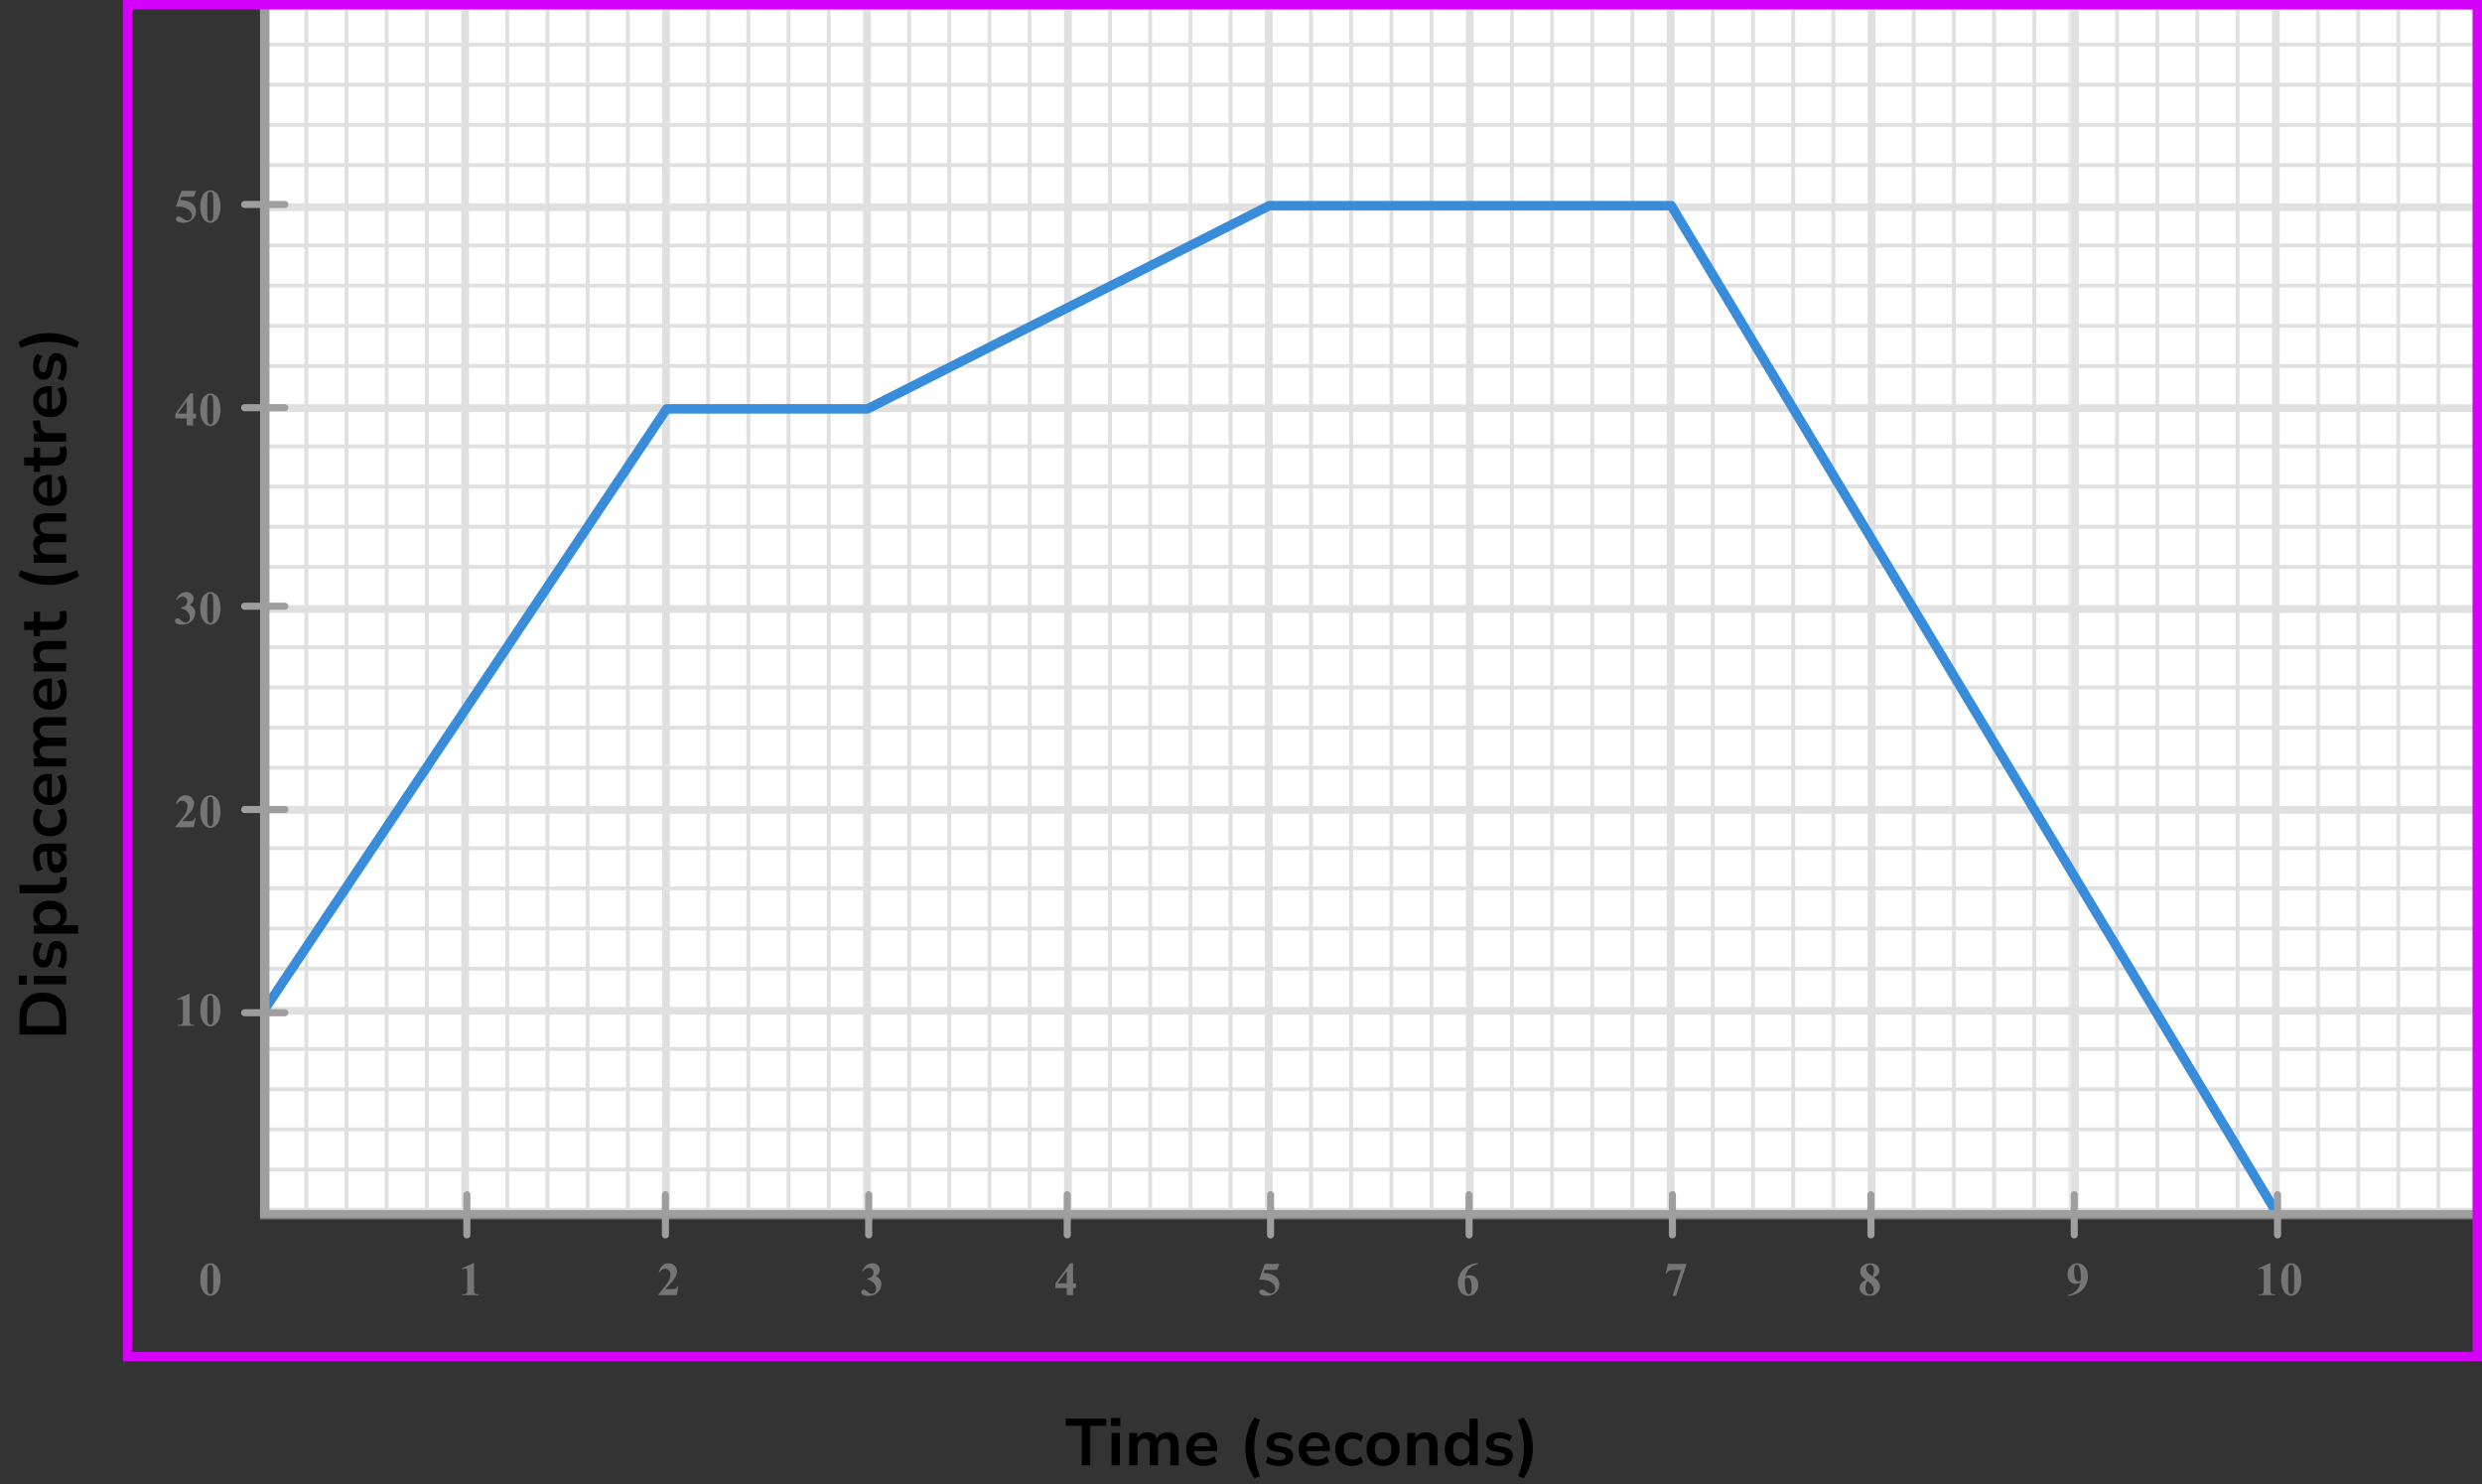<?xml version="1.0" encoding="UTF-8"?> <svg xmlns="http://www.w3.org/2000/svg" width="525" height="314" viewBox="0 0 525 314" fill="none"><rect x="0" y="0" width="525" height="314" fill="#333333" stroke="none"/><mask id="mask0_2971_111491" style="mask-type:alpha" maskUnits="userSpaceOnUse" x="54" y="0" width="471" height="258"><rect x="54" width="471" height="258" fill="#C4C4C4"></rect></mask><g mask="url(#mask0_2971_111491)"><mask id="mask1_2971_111491" style="mask-type:alpha" maskUnits="userSpaceOnUse" x="56" y="-42" width="383" height="299"><rect x="56" y="-42" width="383" height="299" fill="#C4C4C4"></rect></mask><g mask="url(#mask1_2971_111491)"><mask id="mask2_2971_111491" style="mask-type:alpha" maskUnits="userSpaceOnUse" x="-3" y="-176" width="500" height="494"><rect x="-3" y="-176" width="500" height="493.421" fill="white"></rect></mask><g mask="url(#mask2_2971_111491)"><rect x="-3" y="-176" width="501.645" height="493.421" fill="white"></rect><line x1="55.889" y1="317.421" x2="55.889" y2="-176" stroke="#E0E0E0" stroke-width="1.645"></line><line x1="64.8" y1="317.421" x2="64.8" y2="-176" stroke="#E0E0E0" stroke-width="0.822"></line><line x1="73.3" y1="317.421" x2="73.3" y2="-176" stroke="#E0E0E0" stroke-width="0.822"></line><line x1="81.8" y1="317.421" x2="81.8" y2="-176" stroke="#E0E0E0" stroke-width="0.822"></line><line x1="90.3" y1="317.421" x2="90.3" y2="-176" stroke="#E0E0E0" stroke-width="0.822"></line><line x1="98.389" y1="317.421" x2="98.389" y2="-176" stroke="#E0E0E0" stroke-width="1.645"></line><line x1="107.3" y1="317.421" x2="107.3" y2="-176" stroke="#E0E0E0" stroke-width="0.822"></line><line x1="115.8" y1="317.421" x2="115.8" y2="-176" stroke="#E0E0E0" stroke-width="0.822"></line><line x1="124.3" y1="317.421" x2="124.3" y2="-176" stroke="#E0E0E0" stroke-width="0.822"></line><line x1="132.8" y1="317.421" x2="132.8" y2="-176" stroke="#E0E0E0" stroke-width="0.822"></line><line x1="140.889" y1="317.421" x2="140.889" y2="-176" stroke="#E0E0E0" stroke-width="1.645"></line><line x1="149.8" y1="317.421" x2="149.8" y2="-176" stroke="#E0E0E0" stroke-width="0.822"></line><line x1="158.3" y1="317.421" x2="158.3" y2="-176" stroke="#E0E0E0" stroke-width="0.822"></line><line x1="166.8" y1="317.421" x2="166.8" y2="-176" stroke="#E0E0E0" stroke-width="0.822"></line><line x1="175.3" y1="317.421" x2="175.3" y2="-176" stroke="#E0E0E0" stroke-width="0.822"></line><line x1="183.389" y1="317.421" x2="183.389" y2="-176" stroke="#E0E0E0" stroke-width="1.645"></line><line x1="192.3" y1="317.421" x2="192.3" y2="-176" stroke="#E0E0E0" stroke-width="0.822"></line><line x1="200.8" y1="317.421" x2="200.8" y2="-176" stroke="#E0E0E0" stroke-width="0.822"></line><line x1="209.3" y1="317.421" x2="209.3" y2="-176" stroke="#E0E0E0" stroke-width="0.822"></line><line x1="217.8" y1="317.421" x2="217.8" y2="-176" stroke="#E0E0E0" stroke-width="0.822"></line><line x1="225.889" y1="317.421" x2="225.889" y2="-176" stroke="#E0E0E0" stroke-width="1.645"></line><line x1="234.8" y1="317.421" x2="234.8" y2="-176" stroke="#E0E0E0" stroke-width="0.822"></line><line x1="243.3" y1="317.421" x2="243.3" y2="-176" stroke="#E0E0E0" stroke-width="0.822"></line><line x1="251.8" y1="317.421" x2="251.8" y2="-176" stroke="#E0E0E0" stroke-width="0.822"></line><line x1="260.3" y1="317.421" x2="260.3" y2="-176" stroke="#E0E0E0" stroke-width="0.822"></line><line x1="268.389" y1="317.421" x2="268.389" y2="-176" stroke="#E0E0E0" stroke-width="1.645"></line><line x1="277.3" y1="317.421" x2="277.3" y2="-176" stroke="#E0E0E0" stroke-width="0.822"></line><line x1="285.8" y1="317.421" x2="285.8" y2="-176" stroke="#E0E0E0" stroke-width="0.822"></line><line x1="294.3" y1="317.421" x2="294.3" y2="-176" stroke="#E0E0E0" stroke-width="0.822"></line><line x1="302.8" y1="317.421" x2="302.8" y2="-176" stroke="#E0E0E0" stroke-width="0.822"></line><line x1="310.889" y1="317.421" x2="310.889" y2="-176" stroke="#E0E0E0" stroke-width="1.645"></line><line x1="319.8" y1="317.421" x2="319.8" y2="-176" stroke="#E0E0E0" stroke-width="0.822"></line><line x1="328.3" y1="317.421" x2="328.3" y2="-176" stroke="#E0E0E0" stroke-width="0.822"></line><line x1="336.8" y1="317.421" x2="336.8" y2="-176" stroke="#E0E0E0" stroke-width="0.822"></line><line x1="345.3" y1="317.421" x2="345.3" y2="-176" stroke="#E0E0E0" stroke-width="0.822"></line><line x1="353.389" y1="317.421" x2="353.389" y2="-176" stroke="#E0E0E0" stroke-width="1.645"></line><line x1="362.3" y1="317.421" x2="362.3" y2="-176" stroke="#E0E0E0" stroke-width="0.822"></line><line x1="370.8" y1="317.421" x2="370.8" y2="-176" stroke="#E0E0E0" stroke-width="0.822"></line><line x1="379.3" y1="317.421" x2="379.3" y2="-176" stroke="#E0E0E0" stroke-width="0.822"></line><line x1="387.8" y1="317.421" x2="387.8" y2="-176" stroke="#E0E0E0" stroke-width="0.822"></line><line x1="395.889" y1="317.421" x2="395.889" y2="-176" stroke="#E0E0E0" stroke-width="1.645"></line><line x1="404.8" y1="317.421" x2="404.8" y2="-176" stroke="#E0E0E0" stroke-width="0.822"></line><line x1="413.3" y1="317.421" x2="413.3" y2="-176" stroke="#E0E0E0" stroke-width="0.822"></line><line x1="421.8" y1="317.421" x2="421.8" y2="-176" stroke="#E0E0E0" stroke-width="0.822"></line><line x1="430.3" y1="317.421" x2="430.3" y2="-176" stroke="#E0E0E0" stroke-width="0.822"></line><line x1="438.389" y1="317.421" x2="438.389" y2="-176" stroke="#E0E0E0" stroke-width="1.645"></line><line x1="500.289" y1="256.342" x2="-12.869" y2="256.342" stroke="#E0E0E0" stroke-width="1.645"></line><line x1="500.289" y1="247.431" x2="-12.869" y2="247.431" stroke="#E0E0E0" stroke-width="0.822"></line><line x1="500.289" y1="238.931" x2="-12.869" y2="238.931" stroke="#E0E0E0" stroke-width="0.822"></line><line x1="500.289" y1="230.431" x2="-12.869" y2="230.431" stroke="#E0E0E0" stroke-width="0.822"></line><line x1="500.289" y1="221.931" x2="-12.869" y2="221.931" stroke="#E0E0E0" stroke-width="0.822"></line><line x1="500.289" y1="213.842" x2="-12.869" y2="213.842" stroke="#E0E0E0" stroke-width="1.645"></line><line x1="500.289" y1="204.931" x2="-12.869" y2="204.931" stroke="#E0E0E0" stroke-width="0.822"></line><line x1="500.289" y1="196.431" x2="-12.869" y2="196.431" stroke="#E0E0E0" stroke-width="0.822"></line><line x1="500.289" y1="187.931" x2="-12.869" y2="187.931" stroke="#E0E0E0" stroke-width="0.822"></line><line x1="500.289" y1="179.431" x2="-12.869" y2="179.431" stroke="#E0E0E0" stroke-width="0.822"></line><line x1="500.289" y1="171.342" x2="-12.869" y2="171.342" stroke="#E0E0E0" stroke-width="1.645"></line><line x1="500.289" y1="162.431" x2="-12.869" y2="162.431" stroke="#E0E0E0" stroke-width="0.822"></line><line x1="500.289" y1="153.931" x2="-12.869" y2="153.931" stroke="#E0E0E0" stroke-width="0.822"></line><line x1="500.289" y1="145.431" x2="-12.869" y2="145.431" stroke="#E0E0E0" stroke-width="0.822"></line><line x1="500.289" y1="136.931" x2="-12.869" y2="136.931" stroke="#E0E0E0" stroke-width="0.822"></line><line x1="500.289" y1="128.842" x2="-12.869" y2="128.842" stroke="#E0E0E0" stroke-width="1.645"></line><line x1="500.289" y1="119.931" x2="-12.869" y2="119.931" stroke="#E0E0E0" stroke-width="0.822"></line><line x1="500.289" y1="111.431" x2="-12.869" y2="111.431" stroke="#E0E0E0" stroke-width="0.822"></line><line x1="500.289" y1="102.931" x2="-12.869" y2="102.931" stroke="#E0E0E0" stroke-width="0.822"></line><line x1="500.289" y1="94.431" x2="-12.869" y2="94.431" stroke="#E0E0E0" stroke-width="0.822"></line><line x1="500.289" y1="86.342" x2="-12.869" y2="86.342" stroke="#E0E0E0" stroke-width="1.645"></line><line x1="500.289" y1="77.431" x2="-12.869" y2="77.431" stroke="#E0E0E0" stroke-width="0.822"></line><line x1="500.289" y1="68.931" x2="-12.869" y2="68.931" stroke="#E0E0E0" stroke-width="0.822"></line><line x1="500.289" y1="60.431" x2="-12.869" y2="60.431" stroke="#E0E0E0" stroke-width="0.822"></line><line x1="500.289" y1="51.931" x2="-12.869" y2="51.931" stroke="#E0E0E0" stroke-width="0.822"></line><line x1="500.289" y1="43.842" x2="-12.869" y2="43.842" stroke="#E0E0E0" stroke-width="1.645"></line><line x1="500.289" y1="34.931" x2="-12.869" y2="34.931" stroke="#E0E0E0" stroke-width="0.822"></line><line x1="500.289" y1="26.431" x2="-12.869" y2="26.431" stroke="#E0E0E0" stroke-width="0.822"></line><line x1="500.289" y1="17.931" x2="-12.869" y2="17.931" stroke="#E0E0E0" stroke-width="0.822"></line><line x1="500.289" y1="9.431" x2="-12.869" y2="9.431" stroke="#E0E0E0" stroke-width="0.822"></line><line x1="500.289" y1="1.342" x2="-12.869" y2="1.342" stroke="#E0E0E0" stroke-width="1.645"></line></g></g><mask id="mask3_2971_111491" style="mask-type:alpha" maskUnits="userSpaceOnUse" x="438" y="-42" width="384" height="299"><rect x="438" y="-42" width="384" height="299" fill="#C4C4C4"></rect></mask><g mask="url(#mask3_2971_111491)"><mask id="mask4_2971_111491" style="mask-type:alpha" maskUnits="userSpaceOnUse" x="380" y="-176" width="500" height="494"><rect x="380" y="-176" width="500" height="493.421" fill="white"></rect></mask><g mask="url(#mask4_2971_111491)"><rect x="380" y="-176" width="501.645" height="493.421" fill="white"></rect><line x1="438.889" y1="317.421" x2="438.889" y2="-176" stroke="#E0E0E0" stroke-width="1.645"></line><line x1="447.8" y1="317.421" x2="447.8" y2="-176" stroke="#E0E0E0" stroke-width="0.822"></line><line x1="456.3" y1="317.421" x2="456.3" y2="-176" stroke="#E0E0E0" stroke-width="0.822"></line><line x1="464.8" y1="317.421" x2="464.8" y2="-176" stroke="#E0E0E0" stroke-width="0.822"></line><line x1="473.3" y1="317.421" x2="473.3" y2="-176" stroke="#E0E0E0" stroke-width="0.822"></line><line x1="481.389" y1="317.421" x2="481.389" y2="-176" stroke="#E0E0E0" stroke-width="1.645"></line><line x1="490.3" y1="317.421" x2="490.3" y2="-176" stroke="#E0E0E0" stroke-width="0.822"></line><line x1="498.8" y1="317.421" x2="498.8" y2="-176" stroke="#E0E0E0" stroke-width="0.822"></line><line x1="507.3" y1="317.421" x2="507.3" y2="-176" stroke="#E0E0E0" stroke-width="0.822"></line><line x1="515.8" y1="317.421" x2="515.8" y2="-176" stroke="#E0E0E0" stroke-width="0.822"></line><line x1="523.889" y1="317.421" x2="523.889" y2="-176" stroke="#E0E0E0" stroke-width="1.645"></line><line x1="883.289" y1="256.342" x2="370.131" y2="256.342" stroke="#E0E0E0" stroke-width="1.645"></line><line x1="883.289" y1="247.431" x2="370.131" y2="247.431" stroke="#E0E0E0" stroke-width="0.822"></line><line x1="883.289" y1="238.931" x2="370.131" y2="238.931" stroke="#E0E0E0" stroke-width="0.822"></line><line x1="883.289" y1="230.431" x2="370.131" y2="230.431" stroke="#E0E0E0" stroke-width="0.822"></line><line x1="883.289" y1="221.931" x2="370.131" y2="221.931" stroke="#E0E0E0" stroke-width="0.822"></line><line x1="883.289" y1="213.842" x2="370.131" y2="213.842" stroke="#E0E0E0" stroke-width="1.645"></line><line x1="883.289" y1="204.931" x2="370.131" y2="204.931" stroke="#E0E0E0" stroke-width="0.822"></line><line x1="883.289" y1="196.431" x2="370.131" y2="196.431" stroke="#E0E0E0" stroke-width="0.822"></line><line x1="883.289" y1="187.931" x2="370.131" y2="187.931" stroke="#E0E0E0" stroke-width="0.822"></line><line x1="883.289" y1="179.431" x2="370.131" y2="179.431" stroke="#E0E0E0" stroke-width="0.822"></line><line x1="883.289" y1="171.342" x2="370.131" y2="171.342" stroke="#E0E0E0" stroke-width="1.645"></line><line x1="883.289" y1="162.431" x2="370.131" y2="162.431" stroke="#E0E0E0" stroke-width="0.822"></line><line x1="883.289" y1="153.931" x2="370.131" y2="153.931" stroke="#E0E0E0" stroke-width="0.822"></line><line x1="883.289" y1="145.431" x2="370.131" y2="145.431" stroke="#E0E0E0" stroke-width="0.822"></line><line x1="883.289" y1="136.931" x2="370.131" y2="136.931" stroke="#E0E0E0" stroke-width="0.822"></line><line x1="883.289" y1="128.842" x2="370.131" y2="128.842" stroke="#E0E0E0" stroke-width="1.645"></line><line x1="883.289" y1="119.931" x2="370.131" y2="119.931" stroke="#E0E0E0" stroke-width="0.822"></line><line x1="883.289" y1="111.431" x2="370.131" y2="111.431" stroke="#E0E0E0" stroke-width="0.822"></line><line x1="883.289" y1="102.931" x2="370.131" y2="102.931" stroke="#E0E0E0" stroke-width="0.822"></line><line x1="883.289" y1="94.431" x2="370.131" y2="94.431" stroke="#E0E0E0" stroke-width="0.822"></line><line x1="883.289" y1="86.342" x2="370.131" y2="86.342" stroke="#E0E0E0" stroke-width="1.645"></line><line x1="883.289" y1="77.431" x2="370.131" y2="77.431" stroke="#E0E0E0" stroke-width="0.822"></line><line x1="883.289" y1="68.931" x2="370.131" y2="68.931" stroke="#E0E0E0" stroke-width="0.822"></line><line x1="883.289" y1="60.431" x2="370.131" y2="60.431" stroke="#E0E0E0" stroke-width="0.822"></line><line x1="883.289" y1="51.931" x2="370.131" y2="51.931" stroke="#E0E0E0" stroke-width="0.822"></line><line x1="883.289" y1="43.842" x2="370.131" y2="43.842" stroke="#E0E0E0" stroke-width="1.645"></line><line x1="883.289" y1="34.931" x2="370.131" y2="34.931" stroke="#E0E0E0" stroke-width="0.822"></line><line x1="883.289" y1="26.431" x2="370.131" y2="26.431" stroke="#E0E0E0" stroke-width="0.822"></line><line x1="883.289" y1="17.931" x2="370.131" y2="17.931" stroke="#E0E0E0" stroke-width="0.822"></line><line x1="883.289" y1="9.431" x2="370.131" y2="9.431" stroke="#E0E0E0" stroke-width="0.822"></line><line x1="883.289" y1="1.342" x2="370.131" y2="1.342" stroke="#E0E0E0" stroke-width="1.645"></line></g></g><path d="M56 213.5L141 86.5H183.5L268.5 43.5H353.5L481.5 256.5" stroke="#398CDA" stroke-width="2" stroke-linecap="round" stroke-linejoin="round"></path><path d="M56 -145L56 256.5" stroke="#9E9E9E" stroke-width="2"></path><path d="M55 257L531 257" stroke="#9E9E9E" stroke-width="2"></path></g><line x1="98.75" y1="252.75" x2="98.75" y2="261.25" stroke="#9E9E9E" stroke-width="1.5" stroke-linecap="round"></line><line x1="140.75" y1="252.75" x2="140.75" y2="261.25" stroke="#9E9E9E" stroke-width="1.5" stroke-linecap="round"></line><line x1="183.75" y1="252.75" x2="183.75" y2="261.25" stroke="#9E9E9E" stroke-width="1.5" stroke-linecap="round"></line><line x1="225.75" y1="252.75" x2="225.75" y2="261.25" stroke="#9E9E9E" stroke-width="1.5" stroke-linecap="round"></line><line x1="268.75" y1="252.75" x2="268.75" y2="261.25" stroke="#9E9E9E" stroke-width="1.5" stroke-linecap="round"></line><line x1="310.75" y1="252.75" x2="310.75" y2="261.25" stroke="#9E9E9E" stroke-width="1.5" stroke-linecap="round"></line><line x1="353.75" y1="252.75" x2="353.75" y2="261.25" stroke="#9E9E9E" stroke-width="1.5" stroke-linecap="round"></line><line x1="395.75" y1="252.75" x2="395.75" y2="261.25" stroke="#9E9E9E" stroke-width="1.5" stroke-linecap="round"></line><line x1="438.75" y1="252.75" x2="438.75" y2="261.25" stroke="#9E9E9E" stroke-width="1.5" stroke-linecap="round"></line><line x1="481.75" y1="252.75" x2="481.75" y2="261.25" stroke="#9E9E9E" stroke-width="1.5" stroke-linecap="round"></line><line x1="51.75" y1="214.25" x2="60.25" y2="214.25" stroke="#9E9E9E" stroke-width="1.5" stroke-linecap="round"></line><line x1="51.75" y1="171.25" x2="60.25" y2="171.25" stroke="#9E9E9E" stroke-width="1.5" stroke-linecap="round"></line><line x1="51.75" y1="128.25" x2="60.25" y2="128.25" stroke="#9E9E9E" stroke-width="1.5" stroke-linecap="round"></line><line x1="51.75" y1="86.25" x2="60.25" y2="86.25" stroke="#9E9E9E" stroke-width="1.5" stroke-linecap="round"></line><line x1="51.75" y1="43.25" x2="60.25" y2="43.25" stroke="#9E9E9E" stroke-width="1.5" stroke-linecap="round"></line><path d="M46.634 270.689C46.634 271.35 46.541 271.967 46.355 272.54C46.245 272.892 46.095 273.18 45.906 273.404C45.721 273.629 45.509 273.808 45.272 273.941C45.034 274.072 44.775 274.137 44.495 274.137C44.176 274.137 43.888 274.055 43.631 273.893C43.374 273.73 43.146 273.497 42.947 273.194C42.804 272.973 42.679 272.678 42.571 272.311C42.431 271.812 42.361 271.298 42.361 270.768C42.361 270.048 42.462 269.387 42.664 268.785C42.83 268.287 43.082 267.906 43.421 267.643C43.759 267.376 44.117 267.242 44.495 267.242C44.879 267.242 45.237 267.374 45.569 267.638C45.905 267.898 46.15 268.25 46.307 268.692C46.525 269.301 46.634 269.967 46.634 270.689ZM45.13 270.68C45.13 269.521 45.123 268.845 45.11 268.653C45.078 268.201 45 267.895 44.876 267.735C44.795 267.631 44.663 267.579 44.48 267.579C44.34 267.579 44.23 267.618 44.148 267.696C44.028 267.81 43.947 268.012 43.904 268.302C43.862 268.588 43.841 269.592 43.841 271.314C43.841 272.252 43.873 272.88 43.938 273.199C43.987 273.43 44.057 273.585 44.148 273.663C44.24 273.741 44.36 273.78 44.51 273.78C44.672 273.78 44.795 273.728 44.876 273.624C45.013 273.442 45.091 273.16 45.11 272.779L45.13 270.68Z" fill="#757575"></path><path d="M100.257 267.242V272.657C100.257 273.064 100.275 273.325 100.311 273.438C100.346 273.549 100.421 273.64 100.535 273.712C100.649 273.784 100.831 273.819 101.082 273.819H101.233V274H97.747V273.819H97.923C98.206 273.819 98.408 273.787 98.528 273.722C98.649 273.657 98.73 273.567 98.772 273.453C98.815 273.339 98.836 273.074 98.836 272.657V269.225C98.836 268.919 98.821 268.728 98.792 268.653C98.763 268.575 98.707 268.51 98.626 268.458C98.548 268.403 98.457 268.375 98.353 268.375C98.186 268.375 97.985 268.427 97.747 268.531L97.659 268.355L100.096 267.242H100.257Z" fill="#757575"></path><path d="M143.141 274H139.244V273.893C140.439 272.47 141.163 271.513 141.417 271.021C141.674 270.53 141.803 270.05 141.803 269.581C141.803 269.239 141.697 268.956 141.485 268.731C141.274 268.504 141.015 268.39 140.709 268.39C140.208 268.39 139.819 268.64 139.542 269.142L139.361 269.078C139.537 268.453 139.804 267.991 140.162 267.691C140.52 267.392 140.934 267.242 141.402 267.242C141.738 267.242 142.044 267.32 142.32 267.477C142.597 267.633 142.813 267.848 142.97 268.121C143.126 268.391 143.204 268.645 143.204 268.883C143.204 269.316 143.084 269.755 142.843 270.201C142.514 270.803 141.796 271.643 140.689 272.721H142.12C142.472 272.721 142.7 272.706 142.804 272.677C142.911 272.647 142.999 272.599 143.067 272.53C143.136 272.459 143.225 272.311 143.336 272.086H143.512L143.141 274Z" fill="#757575"></path><path d="M183.479 270.68V270.509C183.851 270.401 184.108 270.302 184.251 270.211C184.394 270.117 184.518 269.975 184.622 269.786C184.726 269.594 184.778 269.4 184.778 269.205C184.778 268.935 184.679 268.704 184.48 268.512C184.285 268.316 184.041 268.219 183.748 268.219C183.292 268.219 182.905 268.46 182.586 268.941L182.405 268.878C182.64 268.334 182.939 267.926 183.304 267.652C183.672 267.379 184.08 267.242 184.529 267.242C184.988 267.242 185.366 267.382 185.662 267.662C185.962 267.942 186.111 268.269 186.111 268.644C186.111 268.888 186.041 269.124 185.901 269.352C185.765 269.576 185.548 269.775 185.252 269.947C185.633 270.133 185.923 270.362 186.121 270.636C186.323 270.906 186.424 271.246 186.424 271.656C186.424 272.346 186.173 272.934 185.672 273.419C185.174 273.901 184.505 274.142 183.665 274.142C183.105 274.142 182.697 274.049 182.439 273.863C182.254 273.733 182.161 273.565 182.161 273.36C182.161 273.211 182.215 273.084 182.322 272.979C182.43 272.872 182.553 272.818 182.693 272.818C182.801 272.818 182.902 272.841 182.996 272.887C183.048 272.913 183.232 273.056 183.548 273.316C183.867 273.574 184.165 273.702 184.441 273.702C184.682 273.702 184.889 273.608 185.062 273.419C185.234 273.227 185.32 272.984 185.32 272.691C185.32 272.245 185.164 271.835 184.852 271.461C184.539 271.083 184.082 270.823 183.479 270.68Z" fill="#757575"></path><path d="M223.249 271.505L226.394 267.242H226.989V271.505H227.595V272.516H226.989V274H225.646V272.516H223.249V271.505ZM223.723 271.505H225.646V268.893L223.723 271.505Z" fill="#757575"></path><path d="M267.523 267.379H270.624L270.131 268.639H267.523L267.274 269.298C268.397 269.34 269.262 269.62 269.867 270.138C270.365 270.564 270.614 271.095 270.614 271.729C270.614 272.136 270.499 272.535 270.268 272.926C270.036 273.313 269.711 273.613 269.291 273.824C268.871 274.033 268.41 274.137 267.909 274.137C267.369 274.137 266.954 274.036 266.664 273.834C266.462 273.691 266.361 273.528 266.361 273.346C266.361 273.206 266.413 273.082 266.518 272.975C266.625 272.867 266.749 272.813 266.889 272.813C267.016 272.813 267.144 272.84 267.274 272.892C267.405 272.944 267.628 273.08 267.943 273.302C268.142 273.438 268.313 273.533 268.456 273.585C268.557 273.624 268.671 273.644 268.798 273.644C269.065 273.644 269.291 273.546 269.477 273.351C269.665 273.155 269.76 272.921 269.76 272.647C269.76 272.075 269.473 271.609 268.9 271.251C268.327 270.893 267.605 270.714 266.732 270.714C266.645 270.714 266.513 270.715 266.337 270.719L267.523 267.379Z" fill="#757575"></path><path d="M312.697 267.242V267.379C312.108 267.529 311.634 267.722 311.276 267.96C310.922 268.194 310.64 268.481 310.432 268.819C310.227 269.155 310.067 269.571 309.953 270.069C310.096 269.972 310.215 269.908 310.31 269.879C310.521 269.814 310.734 269.781 310.949 269.781C311.444 269.781 311.856 269.962 312.185 270.323C312.517 270.681 312.683 271.171 312.683 271.793C312.683 272.229 312.593 272.63 312.414 272.994C312.235 273.359 311.981 273.64 311.652 273.839C311.324 274.037 310.972 274.137 310.598 274.137C310.191 274.137 309.815 274.026 309.47 273.805C309.125 273.58 308.854 273.253 308.659 272.823C308.467 272.394 308.371 271.926 308.371 271.422C308.371 270.68 308.549 269.99 308.903 269.352C309.261 268.71 309.768 268.201 310.422 267.823C311.079 267.442 311.838 267.249 312.697 267.242ZM309.89 270.465C309.864 270.914 309.851 271.243 309.851 271.451C309.851 271.9 309.893 272.335 309.978 272.755C310.065 273.175 310.184 273.469 310.334 273.639C310.441 273.759 310.568 273.819 310.715 273.819C310.865 273.819 310.998 273.733 311.115 273.561C311.232 273.385 311.291 273.03 311.291 272.496C311.291 271.598 311.182 270.978 310.964 270.636C310.824 270.414 310.635 270.304 310.397 270.304C310.267 270.304 310.098 270.357 309.89 270.465Z" fill="#757575"></path><path d="M353.772 274.137L355.574 268.673H354.202C353.665 268.673 353.261 268.743 352.991 268.883C352.802 268.98 352.646 269.164 352.522 269.435H352.337L352.815 267.379H356.761L354.539 274.137H353.772Z" fill="#757575"></path><path d="M396.408 270.26C396.874 270.602 397.196 270.921 397.375 271.217C397.557 271.51 397.648 271.847 397.648 272.228C397.648 272.761 397.447 273.214 397.043 273.585C396.643 273.953 396.097 274.137 395.407 274.137C394.753 274.137 394.247 273.976 393.889 273.653C393.531 273.331 393.352 272.937 393.352 272.472C393.352 272.117 393.454 271.806 393.659 271.539C393.868 271.272 394.213 271.028 394.694 270.807C394.17 270.406 393.833 270.079 393.684 269.825C393.537 269.571 393.464 269.277 393.464 268.941C393.464 268.499 393.651 268.11 394.025 267.774C394.403 267.436 394.919 267.267 395.573 267.267C396.205 267.267 396.69 267.416 397.028 267.716C397.37 268.012 397.541 268.368 397.541 268.785C397.541 269.098 397.448 269.374 397.263 269.615C397.08 269.853 396.796 270.068 396.408 270.26ZM396.037 270.011C396.158 269.848 396.247 269.666 396.306 269.464C396.364 269.262 396.394 269.041 396.394 268.8C396.394 268.377 396.302 268.053 396.12 267.828C395.983 267.656 395.795 267.569 395.554 267.569C395.336 267.569 395.15 267.649 394.997 267.809C394.844 267.965 394.768 268.16 394.768 268.395C394.768 268.632 394.852 268.88 395.021 269.137C395.194 269.391 395.533 269.682 396.037 270.011ZM395.061 271.041C394.96 271.132 394.888 271.215 394.846 271.29C394.781 271.404 394.722 271.57 394.67 271.788C394.618 272.006 394.592 272.234 394.592 272.472C394.592 272.778 394.631 273.035 394.709 273.243C394.787 273.448 394.898 273.596 395.041 273.688C395.188 273.779 395.337 273.824 395.49 273.824C395.728 273.824 395.928 273.738 396.091 273.565C396.254 273.39 396.335 273.15 396.335 272.848C396.335 272.216 395.91 271.614 395.061 271.041Z" fill="#757575"></path><path d="M437.308 274.137V274C437.848 273.876 438.305 273.694 438.68 273.453C439.057 273.212 439.355 272.914 439.573 272.56C439.795 272.205 439.949 271.796 440.037 271.334C439.835 271.438 439.663 271.511 439.52 271.554C439.38 271.593 439.231 271.612 439.075 271.612C438.574 271.612 438.156 271.432 437.82 271.07C437.488 270.709 437.322 270.214 437.322 269.586C437.322 269.15 437.412 268.751 437.591 268.39C437.773 268.025 438.032 267.743 438.367 267.545C438.702 267.343 439.051 267.242 439.412 267.242C439.799 267.242 440.166 267.353 440.511 267.574C440.856 267.796 441.131 268.116 441.336 268.536C441.541 268.956 441.644 269.435 441.644 269.972C441.644 270.668 441.476 271.336 441.141 271.974C440.809 272.612 440.312 273.124 439.651 273.512C438.991 273.896 438.209 274.104 437.308 274.137ZM440.11 270.924C440.143 270.559 440.159 270.239 440.159 269.962C440.159 269.369 440.091 268.818 439.954 268.307C439.876 268.023 439.76 267.815 439.607 267.682C439.526 267.61 439.42 267.574 439.29 267.574C439.127 267.574 439 267.644 438.909 267.784C438.782 267.976 438.719 268.342 438.719 268.883C438.719 269.785 438.826 270.406 439.041 270.748C439.181 270.969 439.37 271.08 439.607 271.08C439.734 271.08 439.902 271.028 440.11 270.924Z" fill="#757575"></path><path d="M480.257 267.242V272.657C480.257 273.064 480.275 273.325 480.311 273.438C480.346 273.549 480.421 273.64 480.535 273.712C480.649 273.784 480.831 273.819 481.082 273.819H481.233V274H477.747V273.819H477.923C478.206 273.819 478.408 273.787 478.528 273.722C478.649 273.657 478.73 273.567 478.772 273.453C478.815 273.339 478.836 273.074 478.836 272.657V269.225C478.836 268.919 478.821 268.728 478.792 268.653C478.763 268.575 478.707 268.51 478.626 268.458C478.548 268.403 478.457 268.375 478.353 268.375C478.187 268.375 477.985 268.427 477.747 268.531L477.659 268.355L480.096 267.242H480.257ZM486.784 270.689C486.784 271.35 486.691 271.967 486.505 272.54C486.395 272.892 486.245 273.18 486.056 273.404C485.871 273.629 485.659 273.808 485.421 273.941C485.184 274.072 484.925 274.137 484.645 274.137C484.326 274.137 484.038 274.055 483.781 273.893C483.524 273.73 483.296 273.497 483.097 273.194C482.954 272.973 482.829 272.678 482.721 272.311C482.581 271.812 482.511 271.298 482.511 270.768C482.511 270.048 482.612 269.387 482.814 268.785C482.98 268.287 483.232 267.906 483.571 267.643C483.909 267.376 484.268 267.242 484.645 267.242C485.029 267.242 485.387 267.374 485.719 267.638C486.055 267.898 486.3 268.25 486.457 268.692C486.675 269.301 486.784 269.967 486.784 270.689ZM485.28 270.68C485.28 269.521 485.273 268.845 485.26 268.653C485.228 268.201 485.15 267.895 485.026 267.735C484.945 267.631 484.813 267.579 484.63 267.579C484.49 267.579 484.38 267.618 484.298 267.696C484.178 267.81 484.097 268.012 484.054 268.302C484.012 268.588 483.991 269.592 483.991 271.314C483.991 272.252 484.023 272.88 484.088 273.199C484.137 273.43 484.207 273.585 484.298 273.663C484.39 273.741 484.51 273.78 484.66 273.78C484.823 273.78 484.945 273.728 485.026 273.624C485.163 273.442 485.241 273.16 485.26 272.779L485.28 270.68Z" fill="#757575"></path><path d="M40.107 210.242V215.657C40.107 216.064 40.125 216.325 40.16 216.438C40.196 216.549 40.271 216.64 40.385 216.712C40.499 216.784 40.681 216.819 40.932 216.819H41.083V217H37.597V216.819H37.773C38.056 216.819 38.258 216.787 38.378 216.722C38.499 216.657 38.58 216.567 38.623 216.453C38.665 216.339 38.686 216.074 38.686 215.657V212.225C38.686 211.919 38.671 211.728 38.642 211.653C38.613 211.575 38.557 211.51 38.476 211.458C38.398 211.403 38.307 211.375 38.203 211.375C38.036 211.375 37.835 211.427 37.597 211.531L37.509 211.355L39.946 210.242H40.107ZM46.634 213.689C46.634 214.35 46.541 214.967 46.355 215.54C46.245 215.892 46.095 216.18 45.906 216.404C45.721 216.629 45.509 216.808 45.272 216.941C45.034 217.072 44.775 217.137 44.495 217.137C44.176 217.137 43.888 217.055 43.631 216.893C43.374 216.73 43.146 216.497 42.947 216.194C42.804 215.973 42.679 215.678 42.571 215.311C42.431 214.812 42.361 214.298 42.361 213.768C42.361 213.048 42.462 212.387 42.664 211.785C42.83 211.287 43.082 210.906 43.421 210.643C43.759 210.376 44.117 210.242 44.495 210.242C44.879 210.242 45.237 210.374 45.569 210.638C45.905 210.898 46.15 211.25 46.307 211.692C46.525 212.301 46.634 212.967 46.634 213.689ZM45.13 213.68C45.13 212.521 45.123 211.845 45.11 211.653C45.078 211.201 45 210.895 44.876 210.735C44.795 210.631 44.663 210.579 44.48 210.579C44.34 210.579 44.23 210.618 44.148 210.696C44.028 210.81 43.947 211.012 43.904 211.302C43.862 211.588 43.841 212.592 43.841 214.314C43.841 215.252 43.873 215.88 43.938 216.199C43.987 216.43 44.057 216.585 44.148 216.663C44.24 216.741 44.36 216.78 44.51 216.78C44.672 216.78 44.795 216.728 44.876 216.624C45.013 216.442 45.091 216.16 45.11 215.779L45.13 213.68Z" fill="#757575"></path><path d="M40.991 175H37.094V174.893C38.289 173.47 39.013 172.513 39.267 172.021C39.524 171.53 39.653 171.05 39.653 170.581C39.653 170.239 39.547 169.956 39.335 169.731C39.124 169.504 38.865 169.39 38.559 169.39C38.058 169.39 37.669 169.64 37.392 170.142L37.211 170.078C37.387 169.453 37.654 168.991 38.012 168.691C38.37 168.392 38.784 168.242 39.252 168.242C39.588 168.242 39.894 168.32 40.17 168.477C40.447 168.633 40.663 168.848 40.82 169.121C40.976 169.391 41.054 169.645 41.054 169.883C41.054 170.316 40.934 170.755 40.693 171.201C40.364 171.803 39.646 172.643 38.539 173.721H39.97C40.322 173.721 40.55 173.706 40.654 173.677C40.761 173.647 40.849 173.599 40.917 173.53C40.986 173.459 41.075 173.311 41.186 173.086H41.362L40.991 175ZM46.634 171.689C46.634 172.35 46.541 172.967 46.355 173.54C46.245 173.892 46.095 174.18 45.906 174.404C45.721 174.629 45.509 174.808 45.272 174.941C45.034 175.072 44.775 175.137 44.495 175.137C44.176 175.137 43.888 175.055 43.631 174.893C43.374 174.73 43.146 174.497 42.947 174.194C42.804 173.973 42.679 173.678 42.571 173.311C42.431 172.812 42.361 172.298 42.361 171.768C42.361 171.048 42.462 170.387 42.664 169.785C42.83 169.287 43.082 168.906 43.421 168.643C43.759 168.376 44.117 168.242 44.495 168.242C44.879 168.242 45.237 168.374 45.569 168.638C45.905 168.898 46.15 169.25 46.307 169.692C46.525 170.301 46.634 170.967 46.634 171.689ZM45.13 171.68C45.13 170.521 45.123 169.845 45.11 169.653C45.078 169.201 45 168.895 44.876 168.735C44.795 168.631 44.663 168.579 44.48 168.579C44.34 168.579 44.23 168.618 44.148 168.696C44.028 168.81 43.947 169.012 43.904 169.302C43.862 169.588 43.841 170.592 43.841 172.314C43.841 173.252 43.873 173.88 43.938 174.199C43.987 174.43 44.057 174.585 44.148 174.663C44.24 174.741 44.36 174.78 44.51 174.78C44.672 174.78 44.795 174.728 44.876 174.624C45.013 174.442 45.091 174.16 45.11 173.779L45.13 171.68Z" fill="#757575"></path><path d="M38.33 128.68V128.509C38.701 128.401 38.958 128.302 39.101 128.211C39.244 128.117 39.368 127.975 39.472 127.786C39.576 127.594 39.628 127.4 39.628 127.205C39.628 126.935 39.529 126.704 39.331 126.512C39.135 126.316 38.891 126.219 38.598 126.219C38.142 126.219 37.755 126.46 37.436 126.941L37.255 126.878C37.49 126.334 37.789 125.926 38.154 125.652C38.522 125.379 38.93 125.242 39.379 125.242C39.838 125.242 40.216 125.382 40.512 125.662C40.812 125.942 40.961 126.269 40.961 126.644C40.961 126.888 40.891 127.124 40.751 127.352C40.615 127.576 40.398 127.775 40.102 127.947C40.483 128.133 40.773 128.362 40.971 128.636C41.173 128.906 41.274 129.246 41.274 129.656C41.274 130.346 41.023 130.934 40.522 131.419C40.024 131.901 39.355 132.142 38.515 132.142C37.955 132.142 37.547 132.049 37.289 131.863C37.104 131.733 37.011 131.565 37.011 131.36C37.011 131.211 37.065 131.084 37.172 130.979C37.28 130.872 37.403 130.818 37.543 130.818C37.651 130.818 37.752 130.841 37.846 130.887C37.898 130.913 38.082 131.056 38.398 131.316C38.717 131.574 39.015 131.702 39.291 131.702C39.532 131.702 39.739 131.608 39.911 131.419C40.084 131.227 40.17 130.984 40.17 130.691C40.17 130.245 40.014 129.835 39.702 129.461C39.389 129.083 38.932 128.823 38.33 128.68ZM46.634 128.689C46.634 129.35 46.541 129.967 46.355 130.54C46.245 130.892 46.095 131.18 45.906 131.404C45.721 131.629 45.509 131.808 45.272 131.941C45.034 132.072 44.775 132.137 44.495 132.137C44.176 132.137 43.888 132.055 43.631 131.893C43.374 131.73 43.146 131.497 42.947 131.194C42.804 130.973 42.679 130.678 42.571 130.311C42.431 129.812 42.361 129.298 42.361 128.768C42.361 128.048 42.462 127.387 42.664 126.785C42.83 126.287 43.082 125.906 43.421 125.643C43.759 125.376 44.117 125.242 44.495 125.242C44.879 125.242 45.237 125.374 45.569 125.638C45.905 125.898 46.15 126.25 46.307 126.692C46.525 127.301 46.634 127.967 46.634 128.689ZM45.13 128.68C45.13 127.521 45.123 126.845 45.11 126.653C45.078 126.201 45 125.895 44.876 125.735C44.795 125.631 44.663 125.579 44.48 125.579C44.34 125.579 44.23 125.618 44.148 125.696C44.028 125.81 43.947 126.012 43.904 126.302C43.862 126.588 43.841 127.592 43.841 129.314C43.841 130.252 43.873 130.88 43.938 131.199C43.987 131.43 44.057 131.585 44.148 131.663C44.24 131.741 44.36 131.78 44.51 131.78C44.672 131.78 44.795 131.728 44.876 131.624C45.013 131.442 45.091 131.16 45.11 130.779L45.13 128.68Z" fill="#757575"></path><path d="M37.099 87.505L40.244 83.242H40.839V87.505H41.445V88.516H40.839V90H39.496V88.516H37.099V87.505ZM37.573 87.505H39.496V84.893L37.573 87.505ZM46.634 86.689C46.634 87.35 46.541 87.967 46.355 88.54C46.245 88.892 46.095 89.18 45.906 89.404C45.721 89.629 45.509 89.808 45.272 89.941C45.034 90.072 44.775 90.137 44.495 90.137C44.176 90.137 43.888 90.055 43.631 89.893C43.374 89.73 43.146 89.497 42.947 89.194C42.804 88.973 42.679 88.678 42.571 88.311C42.431 87.812 42.361 87.298 42.361 86.768C42.361 86.048 42.462 85.387 42.664 84.785C42.83 84.287 43.082 83.906 43.421 83.643C43.759 83.376 44.117 83.242 44.495 83.242C44.879 83.242 45.237 83.374 45.569 83.638C45.905 83.898 46.15 84.25 46.307 84.692C46.525 85.301 46.634 85.967 46.634 86.689ZM45.13 86.68C45.13 85.521 45.123 84.845 45.11 84.653C45.078 84.201 45 83.895 44.876 83.735C44.795 83.631 44.663 83.579 44.48 83.579C44.34 83.579 44.23 83.618 44.148 83.696C44.028 83.81 43.947 84.012 43.904 84.302C43.862 84.588 43.841 85.592 43.841 87.314C43.841 88.252 43.873 88.88 43.938 89.199C43.987 89.43 44.057 89.585 44.148 89.663C44.24 89.741 44.36 89.78 44.51 89.78C44.672 89.78 44.795 89.728 44.876 89.624C45.013 89.442 45.091 89.16 45.11 88.779L45.13 86.68Z" fill="#757575"></path><path d="M38.373 40.379H41.474L40.981 41.639H38.373L38.124 42.298C39.248 42.34 40.112 42.62 40.717 43.138C41.215 43.564 41.464 44.095 41.464 44.73C41.464 45.136 41.349 45.535 41.118 45.926C40.886 46.313 40.561 46.613 40.141 46.824C39.721 47.033 39.261 47.137 38.759 47.137C38.219 47.137 37.804 47.036 37.514 46.834C37.312 46.691 37.211 46.528 37.211 46.346C37.211 46.206 37.263 46.082 37.368 45.975C37.475 45.867 37.599 45.813 37.739 45.813C37.866 45.813 37.994 45.84 38.124 45.892C38.255 45.944 38.478 46.08 38.793 46.302C38.992 46.438 39.163 46.533 39.306 46.585C39.407 46.624 39.521 46.644 39.648 46.644C39.915 46.644 40.141 46.546 40.327 46.351C40.515 46.155 40.61 45.921 40.61 45.648C40.61 45.075 40.323 44.609 39.75 44.251C39.178 43.893 38.455 43.714 37.582 43.714C37.495 43.714 37.363 43.715 37.187 43.719L38.373 40.379ZM46.634 43.69C46.634 44.35 46.541 44.967 46.355 45.54C46.245 45.892 46.095 46.18 45.906 46.404C45.721 46.629 45.509 46.808 45.272 46.941C45.034 47.072 44.775 47.137 44.495 47.137C44.176 47.137 43.888 47.055 43.631 46.893C43.374 46.73 43.146 46.497 42.947 46.194C42.804 45.973 42.679 45.678 42.571 45.31C42.431 44.812 42.361 44.298 42.361 43.768C42.361 43.048 42.462 42.387 42.664 41.785C42.83 41.287 43.082 40.906 43.421 40.643C43.759 40.376 44.117 40.242 44.495 40.242C44.879 40.242 45.237 40.374 45.569 40.638C45.905 40.898 46.15 41.25 46.307 41.692C46.525 42.301 46.634 42.967 46.634 43.69ZM45.13 43.68C45.13 42.521 45.123 41.845 45.11 41.653C45.078 41.201 45 40.895 44.876 40.735C44.795 40.631 44.663 40.579 44.48 40.579C44.34 40.579 44.23 40.618 44.148 40.696C44.028 40.81 43.947 41.012 43.904 41.302C43.862 41.588 43.841 42.592 43.841 44.315C43.841 45.252 43.873 45.88 43.938 46.199C43.987 46.43 44.057 46.585 44.148 46.663C44.24 46.741 44.36 46.78 44.51 46.78C44.672 46.78 44.795 46.728 44.876 46.624C45.013 46.442 45.091 46.16 45.11 45.779L45.13 43.68Z" fill="#757575"></path><path d="M228.826 310V301.628H225.438V300.13H234.006V301.628H230.618V310H228.826ZM235.011 301.684V299.976H236.971V301.684H235.011ZM235.123 310V303.154H236.873V310H235.123ZM238.869 310V303.154H240.577V304.204C240.783 303.831 241.067 303.541 241.431 303.336C241.795 303.121 242.215 303.014 242.691 303.014C243.718 303.014 244.39 303.462 244.707 304.358C244.922 303.938 245.23 303.611 245.631 303.378C246.033 303.135 246.49 303.014 247.003 303.014C248.543 303.014 249.313 303.952 249.313 305.828V310H247.563V305.898C247.563 305.375 247.475 304.993 247.297 304.75C247.129 304.507 246.84 304.386 246.429 304.386C245.972 304.386 245.613 304.549 245.351 304.876C245.09 305.193 244.959 305.637 244.959 306.206V310H243.209V305.898C243.209 305.375 243.121 304.993 242.943 304.75C242.775 304.507 242.491 304.386 242.089 304.386C241.632 304.386 241.273 304.549 241.011 304.876C240.75 305.193 240.619 305.637 240.619 306.206V310H238.869ZM254.643 310.14C253.868 310.14 253.201 309.995 252.641 309.706C252.081 309.417 251.647 309.006 251.339 308.474C251.04 307.942 250.891 307.312 250.891 306.584C250.891 305.875 251.035 305.254 251.325 304.722C251.623 304.19 252.029 303.775 252.543 303.476C253.065 303.168 253.658 303.014 254.321 303.014C255.291 303.014 256.057 303.322 256.617 303.938C257.186 304.554 257.471 305.394 257.471 306.458V306.976H252.571C252.701 308.199 253.401 308.81 254.671 308.81C255.053 308.81 255.436 308.754 255.819 308.642C256.201 308.521 256.551 308.334 256.869 308.082L257.359 309.258C257.032 309.529 256.621 309.743 256.127 309.902C255.632 310.061 255.137 310.14 254.643 310.14ZM254.391 304.204C253.877 304.204 253.462 304.363 253.145 304.68C252.827 304.997 252.636 305.427 252.571 305.968H256.015C255.977 305.399 255.819 304.965 255.539 304.666C255.268 304.358 254.885 304.204 254.391 304.204ZM265.352 312.73C264.661 311.703 264.167 310.658 263.868 309.594C263.569 308.521 263.42 307.429 263.42 306.318C263.42 305.198 263.569 304.106 263.868 303.042C264.167 301.978 264.661 300.933 265.352 299.906L266.542 300.382C266.103 301.455 265.786 302.459 265.59 303.392C265.394 304.316 265.296 305.291 265.296 306.318C265.296 307.335 265.394 308.311 265.59 309.244C265.786 310.177 266.103 311.181 266.542 312.254L265.352 312.73ZM270.604 310.14C270.025 310.14 269.484 310.07 268.98 309.93C268.476 309.79 268.056 309.589 267.72 309.328L268.168 308.18C268.513 308.413 268.9 308.595 269.33 308.726C269.759 308.847 270.188 308.908 270.618 308.908C271.066 308.908 271.397 308.833 271.612 308.684C271.836 308.525 271.948 308.32 271.948 308.068C271.948 307.676 271.658 307.424 271.08 307.312L269.68 307.046C268.494 306.822 267.902 306.206 267.902 305.198C267.902 304.75 268.023 304.363 268.266 304.036C268.518 303.709 268.863 303.457 269.302 303.28C269.74 303.103 270.244 303.014 270.814 303.014C271.299 303.014 271.766 303.084 272.214 303.224C272.662 303.355 273.044 303.555 273.362 303.826L272.886 304.974C272.615 304.75 272.288 304.573 271.906 304.442C271.532 304.311 271.173 304.246 270.828 304.246C270.37 304.246 270.03 304.325 269.806 304.484C269.591 304.643 269.484 304.853 269.484 305.114C269.484 305.525 269.75 305.777 270.282 305.87L271.682 306.136C272.288 306.248 272.746 306.453 273.054 306.752C273.371 307.051 273.53 307.452 273.53 307.956C273.53 308.637 273.264 309.174 272.732 309.566C272.2 309.949 271.49 310.14 270.604 310.14ZM278.458 310.14C277.683 310.14 277.016 309.995 276.456 309.706C275.896 309.417 275.462 309.006 275.154 308.474C274.855 307.942 274.706 307.312 274.706 306.584C274.706 305.875 274.85 305.254 275.14 304.722C275.438 304.19 275.844 303.775 276.358 303.476C276.88 303.168 277.473 303.014 278.136 303.014C279.106 303.014 279.872 303.322 280.432 303.938C281.001 304.554 281.286 305.394 281.286 306.458V306.976H276.386C276.516 308.199 277.216 308.81 278.486 308.81C278.868 308.81 279.251 308.754 279.634 308.642C280.016 308.521 280.366 308.334 280.684 308.082L281.174 309.258C280.847 309.529 280.436 309.743 279.942 309.902C279.447 310.061 278.952 310.14 278.458 310.14ZM278.206 304.204C277.692 304.204 277.277 304.363 276.96 304.68C276.642 304.997 276.451 305.427 276.386 305.968H279.83C279.792 305.399 279.634 304.965 279.354 304.666C279.083 304.358 278.7 304.204 278.206 304.204ZM285.986 310.14C285.267 310.14 284.642 309.995 284.11 309.706C283.578 309.407 283.167 308.987 282.878 308.446C282.588 307.905 282.444 307.27 282.444 306.542C282.444 305.814 282.588 305.189 282.878 304.666C283.167 304.134 283.578 303.728 284.11 303.448C284.642 303.159 285.267 303.014 285.986 303.014C286.424 303.014 286.858 303.084 287.288 303.224C287.717 303.364 288.072 303.56 288.352 303.812L287.834 305.03C287.591 304.815 287.316 304.652 287.008 304.54C286.709 304.428 286.42 304.372 286.14 304.372C285.533 304.372 285.062 304.563 284.726 304.946C284.399 305.319 284.236 305.856 284.236 306.556C284.236 307.247 284.399 307.793 284.726 308.194C285.062 308.586 285.533 308.782 286.14 308.782C286.41 308.782 286.7 308.726 287.008 308.614C287.316 308.502 287.591 308.334 287.834 308.11L288.352 309.342C288.072 309.585 287.712 309.781 287.274 309.93C286.844 310.07 286.415 310.14 285.986 310.14ZM292.56 310.14C291.851 310.14 291.235 309.995 290.712 309.706C290.19 309.417 289.784 309.006 289.494 308.474C289.205 307.933 289.06 307.298 289.06 306.57C289.06 305.842 289.205 305.212 289.494 304.68C289.784 304.148 290.19 303.737 290.712 303.448C291.235 303.159 291.851 303.014 292.56 303.014C293.27 303.014 293.886 303.159 294.408 303.448C294.931 303.737 295.337 304.148 295.626 304.68C295.916 305.212 296.06 305.842 296.06 306.57C296.06 307.298 295.916 307.933 295.626 308.474C295.337 309.006 294.931 309.417 294.408 309.706C293.886 309.995 293.27 310.14 292.56 310.14ZM292.56 308.81C293.083 308.81 293.503 308.623 293.82 308.25C294.138 307.867 294.296 307.307 294.296 306.57C294.296 305.823 294.138 305.268 293.82 304.904C293.503 304.531 293.083 304.344 292.56 304.344C292.038 304.344 291.618 304.531 291.3 304.904C290.983 305.268 290.824 305.823 290.824 306.57C290.824 307.307 290.983 307.867 291.3 308.25C291.618 308.623 292.038 308.81 292.56 308.81ZM297.655 310V303.154H299.363V304.218C299.596 303.826 299.909 303.527 300.301 303.322C300.702 303.117 301.15 303.014 301.645 303.014C303.259 303.014 304.067 303.952 304.067 305.828V310H302.317V305.912C302.317 305.38 302.214 304.993 302.009 304.75C301.813 304.507 301.505 304.386 301.085 304.386C300.571 304.386 300.161 304.549 299.853 304.876C299.554 305.193 299.405 305.618 299.405 306.15V310H297.655ZM308.626 310.14C308.029 310.14 307.502 309.995 307.044 309.706C306.596 309.417 306.246 309.006 305.994 308.474C305.742 307.933 305.616 307.298 305.616 306.57C305.616 305.833 305.742 305.203 305.994 304.68C306.246 304.148 306.596 303.737 307.044 303.448C307.502 303.159 308.029 303.014 308.626 303.014C309.112 303.014 309.55 303.121 309.942 303.336C310.334 303.551 310.628 303.835 310.824 304.19V300.13H312.574V310H310.866V308.866C310.68 309.258 310.386 309.571 309.984 309.804C309.583 310.028 309.13 310.14 308.626 310.14ZM309.116 308.81C309.639 308.81 310.059 308.623 310.376 308.25C310.694 307.867 310.852 307.307 310.852 306.57C310.852 305.823 310.694 305.268 310.376 304.904C310.059 304.531 309.639 304.344 309.116 304.344C308.594 304.344 308.174 304.531 307.856 304.904C307.539 305.268 307.38 305.823 307.38 306.57C307.38 307.307 307.539 307.867 307.856 308.25C308.174 308.623 308.594 308.81 309.116 308.81ZM317.045 310.14C316.466 310.14 315.925 310.07 315.421 309.93C314.917 309.79 314.497 309.589 314.161 309.328L314.609 308.18C314.954 308.413 315.341 308.595 315.771 308.726C316.2 308.847 316.629 308.908 317.059 308.908C317.507 308.908 317.838 308.833 318.053 308.684C318.277 308.525 318.389 308.32 318.389 308.068C318.389 307.676 318.099 307.424 317.521 307.312L316.121 307.046C314.935 306.822 314.343 306.206 314.343 305.198C314.343 304.75 314.464 304.363 314.707 304.036C314.959 303.709 315.304 303.457 315.743 303.28C316.181 303.103 316.685 303.014 317.255 303.014C317.74 303.014 318.207 303.084 318.655 303.224C319.103 303.355 319.485 303.555 319.803 303.826L319.327 304.974C319.056 304.75 318.729 304.573 318.347 304.442C317.973 304.311 317.614 304.246 317.269 304.246C316.811 304.246 316.471 304.325 316.247 304.484C316.032 304.643 315.925 304.853 315.925 305.114C315.925 305.525 316.191 305.777 316.723 305.87L318.123 306.136C318.729 306.248 319.187 306.453 319.495 306.752C319.812 307.051 319.971 307.452 319.971 307.956C319.971 308.637 319.705 309.174 319.173 309.566C318.641 309.949 317.931 310.14 317.045 310.14ZM322.295 312.73L321.105 312.254C321.543 311.171 321.861 310.163 322.057 309.23C322.253 308.297 322.351 307.326 322.351 306.318C322.351 305.31 322.253 304.339 322.057 303.406C321.861 302.473 321.543 301.465 321.105 300.382L322.295 299.906C322.985 300.933 323.48 301.983 323.779 303.056C324.077 304.12 324.227 305.207 324.227 306.318C324.227 307.429 324.077 308.521 323.779 309.594C323.48 310.658 322.985 311.703 322.295 312.73Z" fill="black"></path><path d="M14 218.866H4.13V215.198C4.13 213.546 4.555 212.272 5.404 211.376C6.253 210.471 7.471 210.018 9.058 210.018C10.635 210.018 11.853 210.471 12.712 211.376C13.571 212.272 14 213.546 14 215.198V218.866ZM12.516 217.074V215.31C12.516 213.033 11.363 211.894 9.058 211.894C6.762 211.894 5.614 213.033 5.614 215.31V217.074H12.516ZM5.684 208.332H3.976V206.372H5.684V208.332ZM14 208.22H7.154V206.47H14V208.22ZM14.14 201.996C14.14 202.575 14.07 203.116 13.93 203.62C13.79 204.124 13.589 204.544 13.328 204.88L12.18 204.432C12.413 204.087 12.595 203.699 12.726 203.27C12.847 202.841 12.908 202.411 12.908 201.982C12.908 201.534 12.833 201.203 12.684 200.988C12.525 200.764 12.32 200.652 12.068 200.652C11.676 200.652 11.424 200.941 11.312 201.52L11.046 202.92C10.822 204.105 10.206 204.698 9.198 204.698C8.75 204.698 8.363 204.577 8.036 204.334C7.709 204.082 7.457 203.737 7.28 203.298C7.103 202.859 7.014 202.355 7.014 201.786C7.014 201.301 7.084 200.834 7.224 200.386C7.355 199.938 7.555 199.555 7.826 199.238L8.974 199.714C8.75 199.985 8.573 200.311 8.442 200.694C8.311 201.067 8.246 201.427 8.246 201.772C8.246 202.229 8.325 202.57 8.484 202.794C8.643 203.009 8.853 203.116 9.114 203.116C9.525 203.116 9.777 202.85 9.87 202.318L10.136 200.918C10.248 200.311 10.453 199.854 10.752 199.546C11.051 199.229 11.452 199.07 11.956 199.07C12.637 199.07 13.174 199.336 13.566 199.868C13.949 200.4 14.14 201.109 14.14 201.996ZM16.52 197.516H7.154V195.808H8.246C7.873 195.612 7.574 195.318 7.35 194.926C7.126 194.525 7.014 194.072 7.014 193.568C7.014 192.971 7.159 192.448 7.448 192C7.737 191.543 8.148 191.188 8.68 190.936C9.203 190.684 9.833 190.558 10.57 190.558C11.298 190.558 11.933 190.684 12.474 190.936C13.006 191.188 13.417 191.538 13.706 191.986C13.995 192.434 14.14 192.961 14.14 193.568C14.14 194.053 14.037 194.492 13.832 194.884C13.617 195.267 13.333 195.561 12.978 195.766H16.52V197.516ZM12.81 194.058C12.81 193.535 12.623 193.115 12.25 192.798C11.867 192.481 11.307 192.322 10.57 192.322C9.823 192.322 9.268 192.481 8.904 192.798C8.531 193.115 8.344 193.535 8.344 194.058C8.344 194.581 8.531 195.001 8.904 195.318C9.268 195.635 9.823 195.794 10.57 195.794C11.307 195.794 11.867 195.635 12.25 195.318C12.623 195.001 12.81 194.581 12.81 194.058ZM14.14 186.591C14.14 187.403 13.921 188.005 13.482 188.397C13.034 188.78 12.381 188.971 11.522 188.971H4.13V187.221H11.438C12.278 187.221 12.698 186.867 12.698 186.157C12.698 186.055 12.693 185.952 12.684 185.849C12.675 185.747 12.656 185.649 12.628 185.555L14.014 185.583C14.098 185.919 14.14 186.255 14.14 186.591ZM14.14 182.097C14.14 182.591 14.047 183.035 13.86 183.427C13.664 183.809 13.403 184.113 13.076 184.337C12.749 184.551 12.381 184.659 11.97 184.659C11.466 184.659 11.069 184.528 10.78 184.267C10.481 184.005 10.267 183.581 10.136 182.993C10.005 182.405 9.94 181.616 9.94 180.627V180.137H9.646C9.179 180.137 8.843 180.239 8.638 180.445C8.433 180.65 8.33 180.995 8.33 181.481C8.33 181.863 8.391 182.255 8.512 182.657C8.624 183.058 8.801 183.464 9.044 183.875L7.854 184.379C7.686 184.136 7.541 183.851 7.42 183.525C7.289 183.189 7.191 182.839 7.126 182.475C7.051 182.101 7.014 181.751 7.014 181.425C7.014 180.426 7.247 179.684 7.714 179.199C8.171 178.713 8.885 178.471 9.856 178.471H14V180.109H12.908C13.291 180.267 13.594 180.519 13.818 180.865C14.033 181.21 14.14 181.621 14.14 182.097ZM12.936 181.733C12.936 181.275 12.777 180.897 12.46 180.599C12.143 180.291 11.741 180.137 11.256 180.137H10.948V180.613C10.948 181.49 11.018 182.101 11.158 182.447C11.289 182.783 11.531 182.951 11.886 182.951C12.194 182.951 12.446 182.843 12.642 182.629C12.838 182.414 12.936 182.115 12.936 181.733ZM14.14 173.38C14.14 174.099 13.995 174.724 13.706 175.256C13.407 175.788 12.987 176.199 12.446 176.488C11.905 176.778 11.27 176.922 10.542 176.922C9.814 176.922 9.189 176.778 8.666 176.488C8.134 176.199 7.728 175.788 7.448 175.256C7.159 174.724 7.014 174.099 7.014 173.38C7.014 172.942 7.084 172.508 7.224 172.078C7.364 171.649 7.56 171.294 7.812 171.014L9.03 171.532C8.815 171.775 8.652 172.05 8.54 172.358C8.428 172.657 8.372 172.946 8.372 173.226C8.372 173.833 8.563 174.304 8.946 174.64C9.319 174.967 9.856 175.13 10.556 175.13C11.247 175.13 11.793 174.967 12.194 174.64C12.586 174.304 12.782 173.833 12.782 173.226C12.782 172.956 12.726 172.666 12.614 172.358C12.502 172.05 12.334 171.775 12.11 171.532L13.342 171.014C13.585 171.294 13.781 171.654 13.93 172.092C14.07 172.522 14.14 172.951 14.14 173.38ZM14.14 166.554C14.14 167.328 13.995 167.996 13.706 168.556C13.417 169.116 13.006 169.55 12.474 169.858C11.942 170.156 11.312 170.306 10.584 170.306C9.875 170.306 9.254 170.161 8.722 169.872C8.19 169.573 7.775 169.167 7.476 168.654C7.168 168.131 7.014 167.538 7.014 166.876C7.014 165.905 7.322 165.14 7.938 164.58C8.554 164.01 9.394 163.726 10.458 163.726H10.976V168.626C12.199 168.495 12.81 167.795 12.81 166.526C12.81 166.143 12.754 165.76 12.642 165.378C12.521 164.995 12.334 164.645 12.082 164.328L13.258 163.838C13.529 164.164 13.743 164.575 13.902 165.07C14.061 165.564 14.14 166.059 14.14 166.554ZM8.204 166.806C8.204 167.319 8.363 167.734 8.68 168.052C8.997 168.369 9.427 168.56 9.968 168.626V165.182C9.399 165.219 8.965 165.378 8.666 165.658C8.358 165.928 8.204 166.311 8.204 166.806ZM14 162.162H7.154V160.454H8.204C7.831 160.248 7.541 159.964 7.336 159.6C7.121 159.236 7.014 158.816 7.014 158.34C7.014 157.313 7.462 156.641 8.358 156.324C7.938 156.109 7.611 155.801 7.378 155.4C7.135 154.998 7.014 154.541 7.014 154.028C7.014 152.488 7.952 151.718 9.828 151.718H14V153.468H9.898C9.375 153.468 8.993 153.556 8.75 153.734C8.507 153.902 8.386 154.191 8.386 154.602C8.386 155.059 8.549 155.418 8.876 155.68C9.193 155.941 9.637 156.072 10.206 156.072H14V157.822H9.898C9.375 157.822 8.993 157.91 8.75 158.088C8.507 158.256 8.386 158.54 8.386 158.942C8.386 159.399 8.549 159.758 8.876 160.02C9.193 160.281 9.637 160.412 10.206 160.412H14V162.162ZM14.14 146.388C14.14 147.163 13.995 147.83 13.706 148.39C13.417 148.95 13.006 149.384 12.474 149.692C11.942 149.991 11.312 150.14 10.584 150.14C9.875 150.14 9.254 149.996 8.722 149.706C8.19 149.408 7.775 149.002 7.476 148.488C7.168 147.966 7.014 147.373 7.014 146.71C7.014 145.74 7.322 144.974 7.938 144.414C8.554 143.845 9.394 143.56 10.458 143.56H10.976L10.976 148.46C12.199 148.33 12.81 147.63 12.81 146.36C12.81 145.978 12.754 145.595 12.642 145.212C12.521 144.83 12.334 144.48 12.082 144.162L13.258 143.672C13.529 143.999 13.743 144.41 13.902 144.904C14.061 145.399 14.14 145.894 14.14 146.388ZM8.204 146.64C8.204 147.154 8.363 147.569 8.68 147.886C8.997 148.204 9.427 148.395 9.968 148.46L9.968 145.016C9.399 145.054 8.965 145.212 8.666 145.492C8.358 145.763 8.204 146.146 8.204 146.64ZM14 142.025H7.154V140.317H8.218C7.826 140.083 7.527 139.771 7.322 139.379C7.117 138.977 7.014 138.529 7.014 138.035C7.014 136.42 7.952 135.613 9.828 135.613H14V137.363H9.912C9.38 137.363 8.993 137.465 8.75 137.671C8.507 137.867 8.386 138.175 8.386 138.595C8.386 139.108 8.549 139.519 8.876 139.827C9.193 140.125 9.618 140.275 10.15 140.275H14V142.025ZM14.14 130.549C14.14 132.36 13.244 133.265 11.452 133.265H8.47V134.581H7.154V133.265H5.11V131.515H7.154V129.443H8.47V131.515H11.354C11.802 131.515 12.138 131.417 12.362 131.221C12.586 131.025 12.698 130.708 12.698 130.269C12.698 130.138 12.684 130.003 12.656 129.863C12.619 129.723 12.581 129.578 12.544 129.429L13.832 129.163C13.925 129.331 14 129.546 14.056 129.807C14.112 130.059 14.14 130.306 14.14 130.549ZM16.73 121.817C15.703 122.507 14.658 123.002 13.594 123.301C12.521 123.599 11.429 123.749 10.318 123.749C9.198 123.749 8.106 123.599 7.042 123.301C5.978 123.002 4.933 122.507 3.906 121.817L4.382 120.627C5.455 121.065 6.459 121.383 7.392 121.579C8.316 121.775 9.291 121.873 10.318 121.873C11.335 121.873 12.311 121.775 13.244 121.579C14.177 121.383 15.181 121.065 16.254 120.627L16.73 121.817ZM14 119.043H7.154V117.335H8.204C7.831 117.13 7.541 116.845 7.336 116.481C7.121 116.117 7.014 115.697 7.014 115.221C7.014 114.194 7.462 113.522 8.358 113.205C7.938 112.99 7.611 112.682 7.378 112.281C7.135 111.88 7.014 111.422 7.014 110.909C7.014 109.369 7.952 108.599 9.828 108.599H14V110.349H9.898C9.375 110.349 8.993 110.438 8.75 110.615C8.507 110.783 8.386 111.072 8.386 111.483C8.386 111.94 8.549 112.3 8.876 112.561C9.193 112.822 9.637 112.953 10.206 112.953H14V114.703H9.898C9.375 114.703 8.993 114.792 8.75 114.969C8.507 115.137 8.386 115.422 8.386 115.823C8.386 116.28 8.549 116.64 8.876 116.901C9.193 117.162 9.637 117.293 10.206 117.293H14L14 119.043ZM14.14 103.27C14.14 104.044 13.995 104.712 13.706 105.272C13.417 105.832 13.006 106.266 12.474 106.574C11.942 106.872 11.312 107.022 10.584 107.022C9.875 107.022 9.254 106.877 8.722 106.588C8.19 106.289 7.775 105.883 7.476 105.37C7.168 104.847 7.014 104.254 7.014 103.592C7.014 102.621 7.322 101.856 7.938 101.296C8.554 100.726 9.394 100.442 10.458 100.442H10.976V105.342C12.199 105.211 12.81 104.511 12.81 103.242C12.81 102.859 12.754 102.476 12.642 102.094C12.521 101.711 12.334 101.361 12.082 101.044L13.258 100.554C13.529 100.88 13.743 101.291 13.902 101.786C14.061 102.28 14.14 102.775 14.14 103.27ZM8.204 103.522C8.204 104.035 8.363 104.45 8.68 104.768C8.997 105.085 9.427 105.276 9.968 105.342V101.898C9.399 101.935 8.965 102.094 8.666 102.374C8.358 102.644 8.204 103.027 8.204 103.522ZM14.14 95.797C14.14 97.608 13.244 98.513 11.452 98.513H8.47V99.829H7.154V98.513H5.11V96.763H7.154L7.154 94.691H8.47V96.763H11.354C11.802 96.763 12.138 96.665 12.362 96.469C12.586 96.273 12.698 95.956 12.698 95.517C12.698 95.386 12.684 95.251 12.656 95.111C12.619 94.971 12.581 94.826 12.544 94.677L13.832 94.411C13.925 94.579 14 94.794 14.056 95.055C14.112 95.307 14.14 95.555 14.14 95.797ZM14 93.41H7.154V91.702H8.358C7.546 91.366 7.098 90.647 7.014 89.546L6.972 89.014L8.456 88.902L8.554 89.91C8.666 91.058 9.254 91.632 10.318 91.632H14V93.41ZM14.14 84.513C14.14 85.288 13.995 85.955 13.706 86.515C13.417 87.075 13.006 87.509 12.474 87.817C11.942 88.116 11.312 88.265 10.584 88.265C9.875 88.265 9.254 88.12 8.722 87.831C8.19 87.532 7.775 87.126 7.476 86.613C7.168 86.09 7.014 85.498 7.014 84.835C7.014 83.864 7.322 83.099 7.938 82.539C8.554 81.97 9.394 81.685 10.458 81.685H10.976V86.585C12.199 86.454 12.81 85.754 12.81 84.485C12.81 84.102 12.754 83.72 12.642 83.337C12.521 82.954 12.334 82.604 12.082 82.287L13.258 81.797C13.529 82.124 13.743 82.534 13.902 83.029C14.061 83.524 14.14 84.018 14.14 84.513ZM8.204 84.765C8.204 85.278 8.363 85.694 8.68 86.011C8.997 86.328 9.427 86.52 9.968 86.585V83.141C9.399 83.178 8.965 83.337 8.666 83.617C8.358 83.888 8.204 84.27 8.204 84.765ZM14.14 77.643C14.14 78.222 14.07 78.763 13.93 79.267C13.79 79.771 13.589 80.191 13.328 80.527L12.18 80.079C12.413 79.734 12.595 79.347 12.726 78.917C12.847 78.488 12.908 78.058 12.908 77.629C12.908 77.181 12.833 76.85 12.684 76.635C12.525 76.411 12.32 76.299 12.068 76.299C11.676 76.299 11.424 76.588 11.312 77.167L11.046 78.567C10.822 79.752 10.206 80.345 9.198 80.345C8.75 80.345 8.363 80.224 8.036 79.981C7.709 79.729 7.457 79.384 7.28 78.945C7.103 78.507 7.014 78.002 7.014 77.433C7.014 76.948 7.084 76.481 7.224 76.033C7.355 75.585 7.555 75.203 7.826 74.885L8.974 75.361C8.75 75.632 8.573 75.959 8.442 76.341C8.311 76.715 8.246 77.074 8.246 77.419C8.246 77.876 8.325 78.217 8.484 78.441C8.643 78.656 8.853 78.763 9.114 78.763C9.525 78.763 9.777 78.497 9.87 77.965L10.136 76.565C10.248 75.959 10.453 75.501 10.752 75.193C11.051 74.876 11.452 74.717 11.956 74.717C12.637 74.717 13.174 74.983 13.566 75.515C13.949 76.047 14.14 76.757 14.14 77.643ZM16.73 72.393L16.254 73.583C15.171 73.145 14.163 72.827 13.23 72.631C12.297 72.435 11.326 72.337 10.318 72.337C9.31 72.337 8.339 72.435 7.406 72.631C6.473 72.827 5.465 73.145 4.382 73.583L3.906 72.393C4.933 71.703 5.983 71.208 7.056 70.909C8.12 70.611 9.207 70.461 10.318 70.461C11.429 70.461 12.521 70.611 13.594 70.909C14.658 71.208 15.703 71.703 16.73 72.393Z" fill="black"></path><rect x="27" y="1" width="497" height="286" stroke="#D500F9" stroke-width="2"></rect></svg> 